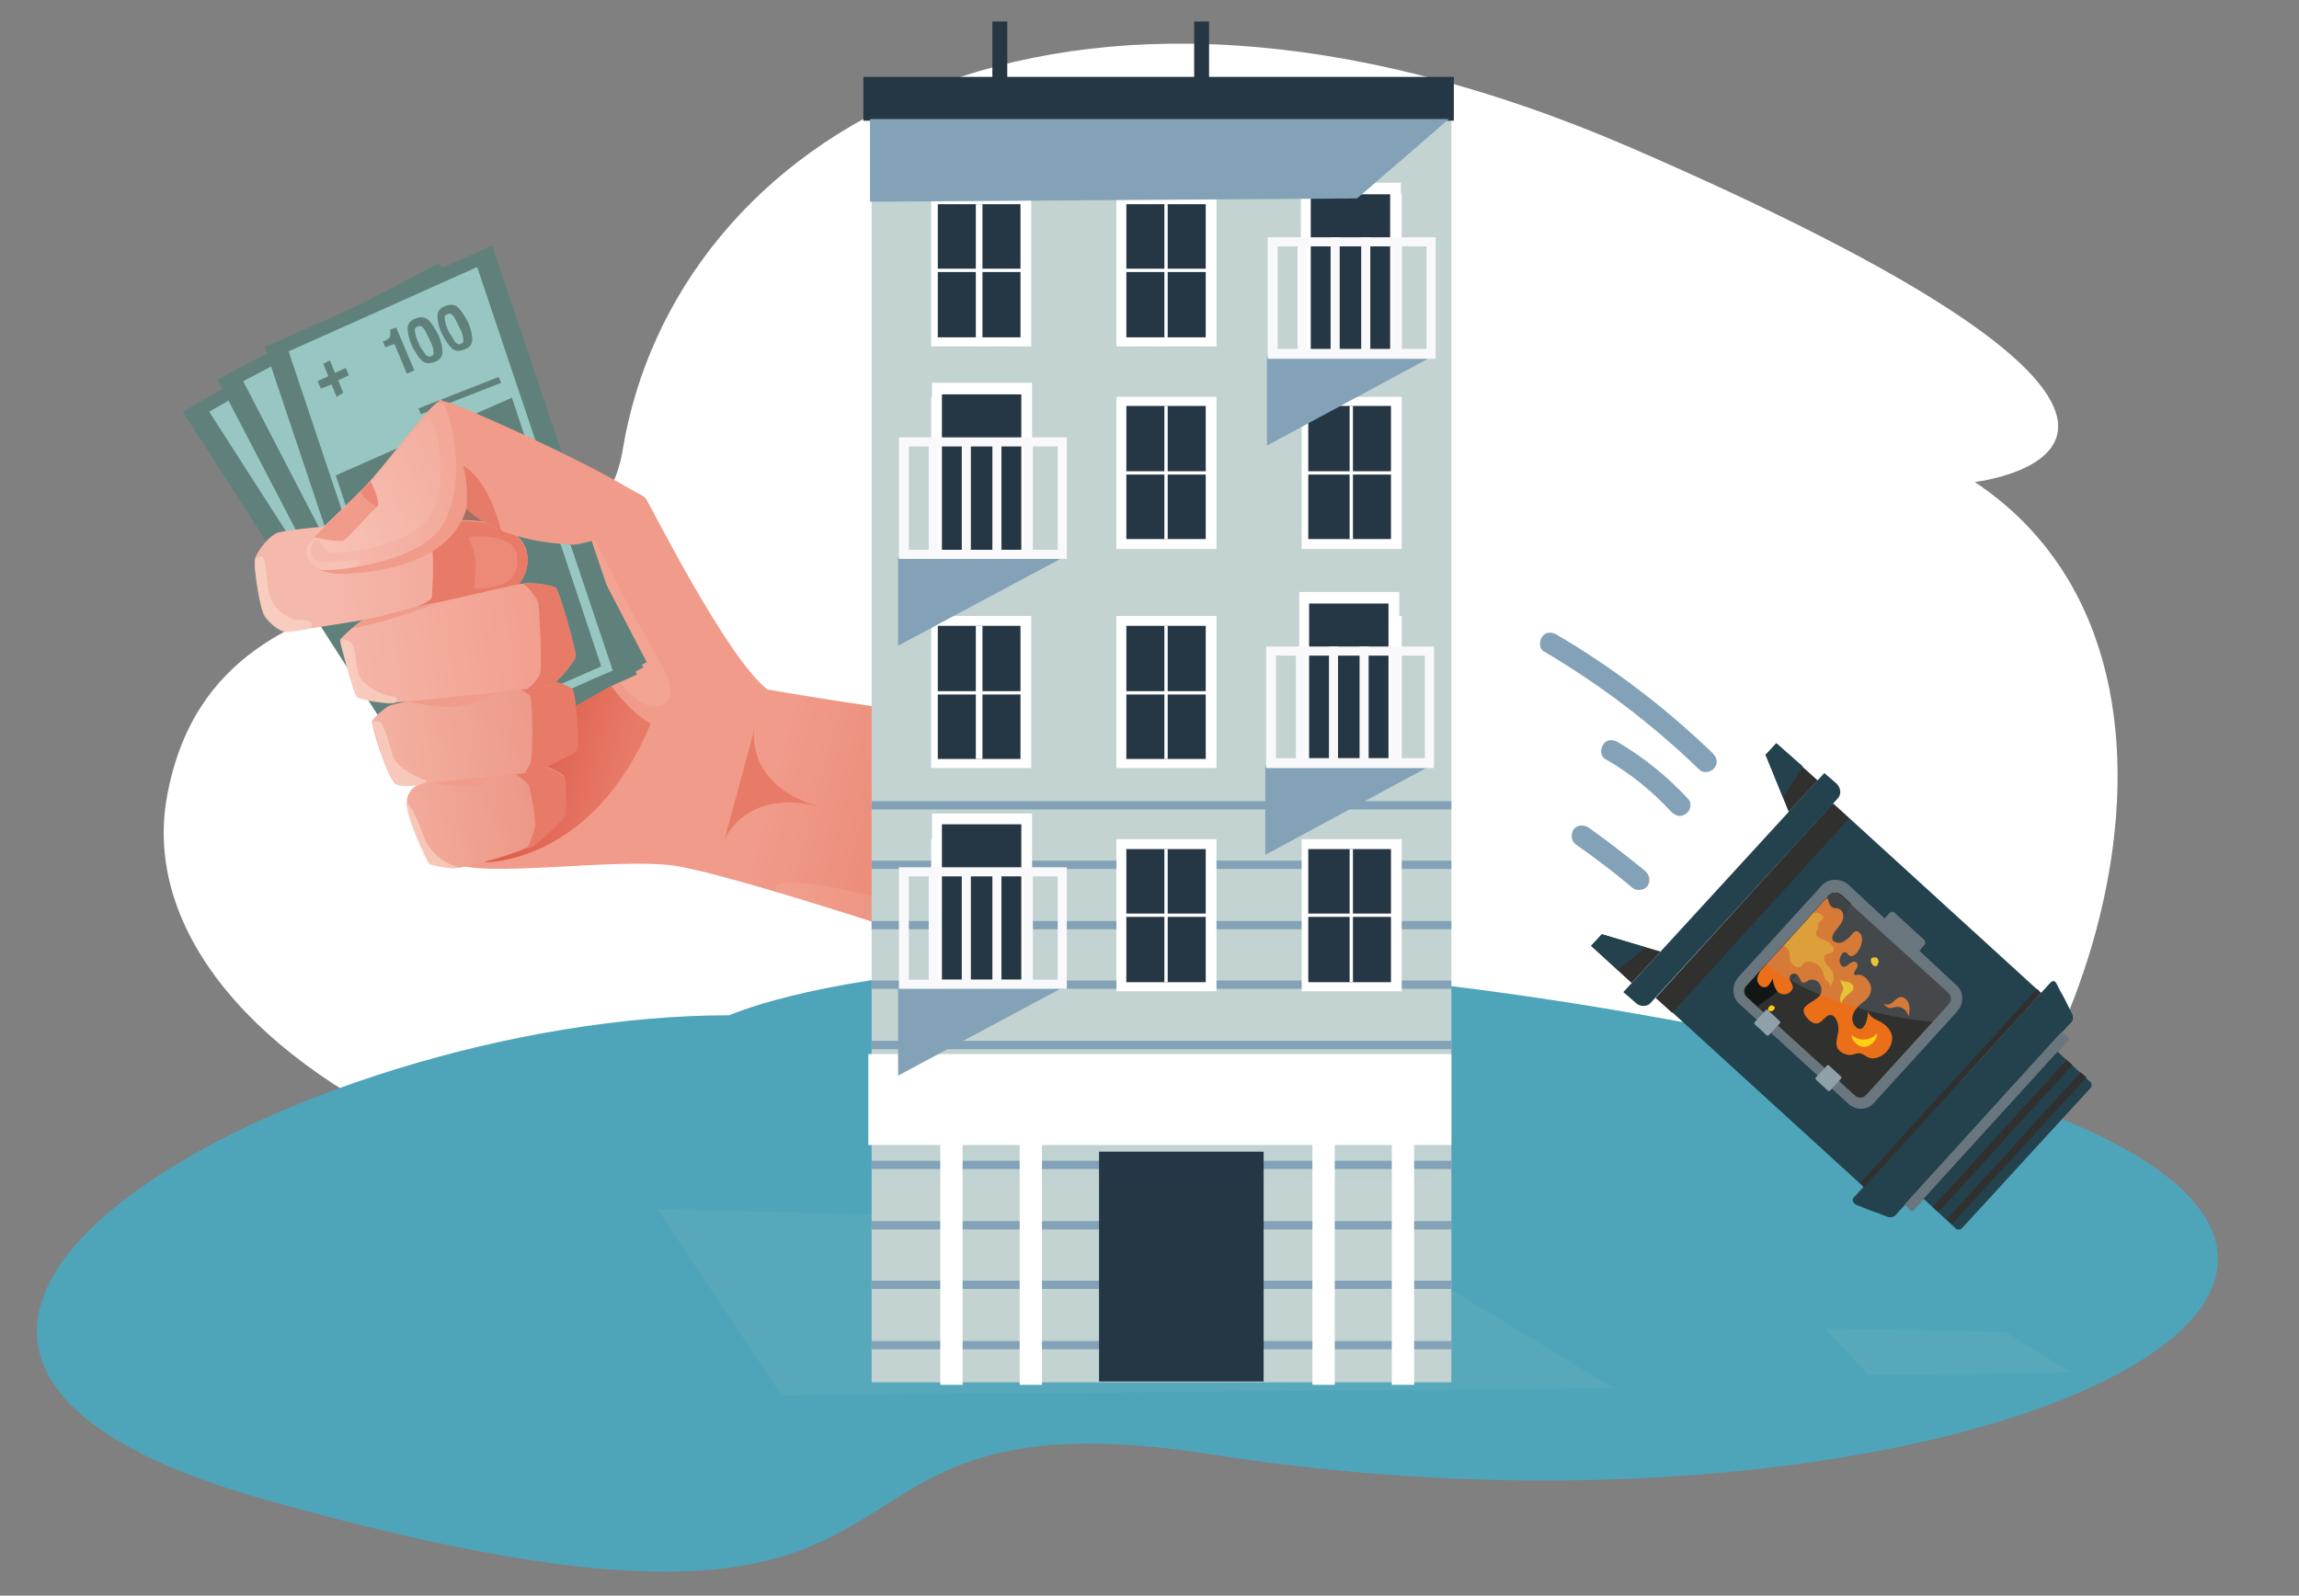 <svg width="278" height="193" viewBox="0 0 278 193" fill="none" xmlns="http://www.w3.org/2000/svg">
<rect x="0" y="0" width="278" height="193" fill="#808080" stroke="none"/>
<path fill-rule="evenodd" clip-rule="evenodd" d="M20.2 96.3C14.2 129.4 76.5 159.2 136 142.9C204.8 124 207.7 163.9 229.5 150.3C251.3 136.7 271.7 80.3 238.8 58.3C238.8 58.3 279.5 53.6 197.3 17.9C127.1 -12.5 81.5 16.9 75.3 54.4C71.6 77.7 26.5 62 20.2 96.3Z" fill="white"/>
<path fill-rule="evenodd" clip-rule="evenodd" d="M88.2 122.8C36.4 122.8 -35.8 162.3 32.1 181.4C123 207 90.2 167.1 146.4 175.9C241 190.8 321 149.6 224.4 127.9C125.4 105.8 88.2 122.8 88.2 122.8Z" fill="#4EA5BA"/>
<g opacity="0.46">
<g opacity="0.46">
<g opacity="0.46">
<path opacity="0.46" d="M195.1 167.9L94.5 168.8L79.5 146.3L162.5 148.1L195.1 167.9Z" fill="#FCDBB8"/>
</g>
</g>
</g>
<g opacity="0.46">
<g opacity="0.46">
<g opacity="0.46">
<path opacity="0.46" d="M250.5 166L225.9 166.3L220.7 160.7L242.5 161.1L250.5 166Z" fill="#FCDBB8"/>
</g>
</g>
</g>
<path d="M117.8 115.5C117.8 115.5 88.9 105.8 81.5 104.7C74.1 103.7 57.6 106.4 54.5 104.2C51.3 102 49.9 70.7 49.8 66.4C49.7 62.1 55.3 57.1 60.4 55.6C65.4 54.1 77.3 59.3 78.1 60.3C78.8 61.4 87.9 79.6 92.8 83.4C109.6 86.3 125.2 88 125.2 88L117.8 115.5Z" fill="url(#paint0_linear_19_93634)"/>
<path d="M87.6 101.6L91.2 88.3C91.2 88.3 90.1 95.1 99.2 97.6C90.1 95.2 87.6 101.6 87.6 101.6Z" fill="#E77B68"/>
<path opacity="0.12" d="M68.2 62.9C70.8 61.5 72.8 67.2 76.1 73.4C79.4 79.6 82.8 83.8 80.2 85.2C77.6 86.6 74.2 82.4 70.9 76.2C67.6 70 65.6 64.3 68.2 62.9Z" fill="#FAD8C9"/>
<path opacity="0.12" d="M95.1 108.3C95.2 108.3 95.3 108.4 95.4 108.4C105.9 111.5 117.8 115.6 117.8 115.6L118.8 111.7C118.8 111.7 113.5 110.3 103.4 107.9C93.3 105.6 92.2 107.4 95.1 108.3Z" fill="#FAD8C9"/>
<path d="M58.6 104.3C58.6 104.3 71.6 104.6 78.7 87.5C75.4 85.8 72.1 80.7 70 76.6C66.8 70.5 64.9 65.4 64.9 65.4C64.9 65.4 60.3 64 58.9 63.2C57.2 62.2 52.4 58.4 52.4 58.4L54.5 79.3L58.6 104.3Z" fill="url(#paint1_linear_19_93634)"/>
<path d="M51.6 95.7L22.1 49.8L48.3 34.8L77.8 80.7L51.6 95.7Z" fill="#60817B"/>
<path d="M73.8 79.4L47.7 38.6C46.6 39.2 45.4 39.2 45 38.5C45 38.5 26.3 49.2 25.3 49.8L52.2 91.7C53.3 91.1 54.5 91.1 54.9 91.8L72.7 81.6C72.2 81 72.8 80 73.8 79.4Z" fill="#97C6C3"/>
<path d="M56.5 61.5C55 59.3 50.9 59.2 47.3 61.2C43.7 63.3 41.9 66.8 43.4 69C44.9 71.2 49 71.3 52.6 69.3C56.2 67.2 57.9 63.7 56.5 61.5Z" fill="#728B57"/>
<path d="M51.4 94.1L26.3 45.9L53.1 31.8L78.2 80.1L51.4 94.1Z" fill="#60817B"/>
<path d="M74.4 78.5L52.1 35.6C51 36.2 49.9 36.1 49.5 35.4C49.5 35.4 30.5 45.6 29.4 46.1L52.2 90.1C53.3 89.5 54.4 89.6 54.8 90.3L73 80.7C72.7 80.1 73.3 79 74.4 78.5Z" fill="#97C6C3"/>
<path d="M54.5 67.3C58.2 65.4 60.3 61.9 59 59.5C57.8 57.1 53.8 56.8 50 58.7C46.3 60.6 44.2 64.1 45.5 66.5C46.8 68.9 50.8 69.2 54.5 67.3Z" fill="#728B57"/>
<path d="M49.4 93.9L32 42L59.5 29.7L77 81.6L49.4 93.9Z" fill="#60817B"/>
<path d="M74.1 81.1L57.7 32.3C56.6 32.8 36 42 34.9 42.5L50.8 90C51.9 89.5 53 89.7 53.3 90.4L72 82C72 82 73 81.6 74.1 81.1Z" fill="#97C6C3"/>
<path d="M61.4 58.7C60.5 56.2 56.7 55.5 52.9 57.2C49.1 58.9 46.7 62.3 47.6 64.9C48.5 67.4 52.3 68.1 56.1 66.4C59.9 64.7 62.2 61.2 61.4 58.7Z" fill="#728B57"/>
<path d="M72.7 80.6L51.4 90L40.6 57.5L61.9 48.1L72.7 80.6Z" fill="#60817B"/>
<path d="M46.6 42L46.3 41.3C46.6 41.2 46.8 41.1 46.9 41C47.1 40.9 47.2 40.7 47.2 40.5C47.2 40.4 47.2 40.2 47.2 40.1C47.2 40 47.2 39.9 47.1 39.9L47.9 39.6L50.1 44.8L49.2 45.2L47.7 41.6L46.6 42Z" fill="#60817B"/>
<path d="M51.8 38.7C52.2 39.1 52.6 39.7 53 40.5C53.4 41.4 53.5 42.1 53.5 42.6C53.5 43.2 53.1 43.6 52.5 43.8C51.9 44 51.4 44 51 43.6C50.6 43.2 50.2 42.6 49.8 41.8C49.4 40.9 49.3 40.2 49.3 39.7C49.3 39.1 49.7 38.7 50.3 38.5C50.8 38.3 51.3 38.3 51.8 38.7ZM51.4 42.8C51.6 43.1 51.9 43.2 52.1 43.1C52.4 43 52.5 42.8 52.4 42.4C52.4 42 52.2 41.6 51.9 41C51.6 40.4 51.4 39.9 51.2 39.7C51 39.4 50.7 39.4 50.5 39.5C50.2 39.6 50.1 39.8 50.2 40.2C50.2 40.5 50.4 41 50.7 41.7C50.9 42.1 51.2 42.5 51.4 42.8Z" fill="#60817B"/>
<path d="M55.4 37.2C55.8 37.6 56.2 38.2 56.6 39C57 39.9 57.1 40.6 57.1 41.1C57.1 41.7 56.7 42.1 56.1 42.3C55.5 42.5 55 42.5 54.6 42.1C54.2 41.7 53.8 41.1 53.4 40.3C53 39.4 52.9 38.7 52.9 38.2C52.9 37.6 53.3 37.2 53.9 37C54.5 36.8 55 36.8 55.4 37.2ZM55 41.3C55.2 41.6 55.5 41.7 55.7 41.6C56 41.5 56.1 41.3 56 40.9C56 40.5 55.8 40.1 55.5 39.5C55.2 38.9 55 38.4 54.8 38.2C54.6 37.9 54.3 37.9 54.1 38C53.8 38.1 53.7 38.3 53.8 38.7C53.8 39 54 39.5 54.3 40.2C54.6 40.6 54.8 41 55 41.3Z" fill="#60817B"/>
<path d="M38.8 47L38.4 46.1L39.7 45.5L39.1 44L39.9 43.6L40.5 45.1L41.8 44.5L42.2 45.4L40.9 46L41.5 47.5L40.7 48L40.1 46.5L38.8 47Z" fill="#60817B"/>
<path d="M60.3 45.6L50.6 49.4L50.9 50.1L60.6 46.3L60.3 45.6Z" fill="#60817B"/>
<path opacity="0.52" d="M40.2 66.5C40.2 66.5 38.1 68.4 40 69.3C42 70.2 51.5 72.7 57.4 64.3C62.6 67.2 62.5 56.2 62.5 56.2L50 54L40.2 66.5Z" fill="#DE5F4C"/>
<path d="M34.7 76.4C35.7 76.4 59.9 72.4 61 72C62.1 71.6 63.8 69.9 63.8 67.7C63.8 65.5 62.4 64.1 58.9 63.2C55.4 62.2 34.7 63.8 33.4 64.5C32 65.3 30.9 67.1 30.8 67.7C30.7 68.3 31.3 73.6 32.1 74.5C32.7 75.5 33.9 76.4 34.7 76.4Z" fill="url(#paint2_linear_19_93634)"/>
<path d="M52 64.9C52.6 65.9 52.3 71.7 52.2 72.3C52.1 72.8 48.8 74.2 47.2 74.4C46.9 74.4 46.7 74.5 46.5 74.6C53.2 73.5 60.4 72.3 61 72.1C62.1 71.7 63.8 70 63.8 67.8C63.8 65.6 62.4 64.2 58.9 63.3C57.4 62.9 53 62.9 48.2 63.2C48.1 63.1 51.4 63.9 52 64.9Z" fill="#E77B68"/>
<path opacity="0.46" d="M57.3 71.2C57.3 71.2 57.6 69.4 57.5 67.9C57.4 66.4 56.6 65.2 56.7 65C56.8 64.8 62.2 64.5 62.5 67.1C62.8 69.6 61.9 71.1 57.3 71.2Z" fill="#F19B8A"/>
<path opacity="0.63" d="M30.8 68.7C31 70.4 31.5 73.8 32 74.6C32.7 75.5 33.9 76.5 34.7 76.5C34.9 76.5 35.6 76.4 36.8 76.2C38.4 75.9 37.8 74.9 36.4 75C35 75.1 33 73.7 32.6 72C32.1 70.3 32.3 67.1 31.5 67.3C30.8 67.5 31 67.5 30.8 68.7Z" fill="#FAD8C9"/>
<path d="M55.1 105C54.7 105.1 52.1 104.7 51.9 104.4C51.7 104.2 49.3 99.2 49.2 97.2C49.1 95.2 51.1 94.7 51.1 94.7C51.1 94.7 65.1 92.4 66 92.7C66.9 93 68 93.6 68.2 93.9C68.4 94.2 68.5 98.1 68.2 98.6C67.9 99.1 65.3 101.7 64.1 102.3C63 103.1 56.7 104.9 55.1 105Z" fill="url(#paint3_linear_19_93634)"/>
<path d="M66 92.8C65.7 92.7 64 92.9 61.8 93.2C62.3 93.6 63.9 94.7 64 95.1C64.1 95.5 64.8 98.7 64.7 99.9C64.6 100.7 64.1 101.9 63.7 102.7C63.9 102.6 64.1 102.5 64.2 102.5C65.4 101.9 68 99.2 68.3 98.8C68.6 98.3 68.4 94.5 68.3 94.1C68 93.7 66.9 93.1 66 92.8Z" fill="#E77B68"/>
<path opacity="0.63" d="M55.2 104.8C55 104.8 52.2 103.9 51.2 101.1C51 100.6 50.1 97.8 49.1 97C49.1 97.1 49.1 97.2 49.1 97.3C49.2 99.3 51.6 104.2 51.8 104.5C52 104.7 54.6 105.1 55 105.1C55.4 105 55.4 104.8 55.2 104.8Z" fill="#FAD8C9"/>
<path d="M51.1 94.9C51.1 94.9 51.4 94.8 52.3 94.7C53.1 94.6 54.1 95.2 56.7 95.1C59.3 94.9 60.3 93.8 61.9 93.7C63.5 93.5 58.9 89.3 58.9 89.3L50.7 93.2L51.1 94.9Z" fill="#F19B8A"/>
<path d="M47.7 94.7C48.1 95.2 49.8 95.1 51.6 94.8C53.4 94.5 62.4 93.6 63.7 93.5C65 93.4 69.3 91.1 69.6 90.8C69.9 90.4 69.5 83.7 69 83.3C68.5 82.9 66.9 82.2 65.3 82.2C63.7 82.2 47.7 84.9 47 85.4C46.3 85.8 45.2 86.8 45 87.2C44.8 87.5 46.6 93.4 47.7 94.7Z" fill="url(#paint4_linear_19_93634)"/>
<path d="M65.5 82.2C65.2 82.2 64.5 82.3 63.6 82.4L61.5 82.7C61.5 82.7 63.8 83.7 64.1 84.2C64.4 84.7 64.5 91.7 64.1 92.4C63.9 92.8 63.6 93.2 63.5 93.5C63.7 93.5 63.8 93.5 63.9 93.5C65.2 93.4 69.5 91.1 69.8 90.8C70.1 90.4 69.7 83.7 69.2 83.3C68.6 82.9 67 82.2 65.5 82.2Z" fill="#E77B68"/>
<path opacity="0.63" d="M45.1 87.6C45.1 87.7 45.1 87.7 45.1 87.6C45.2 87.9 45.5 89.2 46 90.8C46.5 92.4 47.2 94.1 47.8 94.7C48.1 95.1 49.2 95.1 50.5 95C51 94.9 51.8 94.5 51.5 94.4C51.3 94.3 48.1 93.2 47.5 91.4C47.2 90.5 46.5 87.6 45.9 87.3C45.3 87.1 45 87.2 45.1 87.6Z" fill="#FAD8C9"/>
<path d="M49 84.9C49 84.9 47.9 85 48.8 84.9C49.7 84.8 52.1 85.6 54.7 85.5C57.4 85.4 59.7 83.8 61.3 83.6C62.9 83.5 56.9 79.1 56.9 79.1L48.5 83.1L49 84.9Z" fill="#F19B8A"/>
<path d="M43.1 84.2C43.4 84.6 46.4 85 47.2 85C48 85 65.4 83.3 66.5 82.9C67.6 82.5 69.4 80 69.6 79.5C69.8 79 67.6 71.4 67.2 71.1C66.8 70.8 64.5 70.4 63.1 70.6C61.8 70.8 44.7 74.8 44.1 74.9C43.5 75 41.2 77.2 41.1 77.4C41.1 77.6 42.7 83.7 43.1 84.2Z" fill="url(#paint5_linear_19_93634)"/>
<path d="M67.2 71.1C66.8 70.8 64.5 70.4 63.1 70.6C63.6 70.5 65 72.5 65.1 72.9C65.2 73.3 65.6 80.9 65.3 81.5C65.1 82.1 64 83.4 63.5 83.4C65.1 83.2 66.3 83 66.5 82.9C67.6 82.5 69.4 80 69.6 79.5C69.8 79 67.6 71.4 67.2 71.1Z" fill="#E77B68"/>
<path opacity="0.63" d="M41.2 77.8C41.5 79.2 42.8 83.8 43.1 84.3C43.4 84.7 46.4 85.1 47.2 85.1C47.2 85.1 47.3 85.1 47.5 85.1C48.2 85 48.3 84.2 47.3 84.2C46.2 84.1 43.8 82.9 43.4 81.6C43 80.3 43 78.1 42.4 77.7C41.8 77.3 41.3 77 41.2 77.8Z" fill="#FAD8C9"/>
<path d="M43.8 75L42.6 76C42.6 76 48 75 53.1 72.8C50.1 73.3 46.8 74.5 43.8 75Z" fill="#F19B8A"/>
<path d="M68.5 65.8C70.4 66.5 80 62.6 77.9 60.4C75.8 58.1 54.6 48.3 53.4 48.5C52.2 48.7 47.6 55.1 45.1 57.9C42.6 60.8 37.1 65.4 37 66.4C36.9 67.4 37.6 69.6 41.9 69.4C46.2 69.2 54.6 67.9 56.4 61.5C60.6 65.7 68.5 65.8 68.5 65.8Z" fill="#F19B8A"/>
<path d="M45.1 57.8C42.6 60.7 37.1 65.3 37 66.3C36.9 67.3 37.6 69.5 41.9 69.3C46.2 69.1 54.7 67.4 56.5 61C56.7 55.3 54.8 50.8 53.4 48.3C52.2 48.7 47.6 55 45.1 57.8Z" fill="#F19B8A"/>
<path d="M53.6 48.8C53.3 48.6 52.8 48.7 52.2 49.3C50.3 51.2 47 55.6 45.1 57.8C42.6 60.7 37.1 65.3 37 66.3C36.9 67 37.2 68.3 38.7 68.9C39.6 69.2 51 68.3 53.7 63.2C56.4 58.1 54.6 51.5 54.3 50.3C54.1 49.8 53.9 49.3 53.6 48.8Z" fill="url(#paint6_linear_19_93634)"/>
<path opacity="0.28" d="M51 51.1C49.5 52.6 46.8 56.2 45.2 58C43.5 59.9 40.2 62.8 39.1 64.2C38.9 64.2 38.8 64.3 38.6 64.3C37.7 65.2 37.1 66 37 66.3C36.9 67 37.2 68.3 38.7 68.9C39 69 40.4 69 42.2 68.7C42.6 68.6 42.8 68.6 42.8 68.6C43.9 68.4 43.6 67.8 43 67.7C42.5 67.7 38.3 68.6 37.8 67.4C37.3 66.3 37.8 65.3 38.4 65.3C38.5 65.3 38.6 65.3 38.6 65.3C38.7 65.8 39.1 66.4 40 66.8C40.8 67 49.9 66.3 52.1 62.2C54.3 58.1 52.8 52.7 52.6 51.7C52.4 51.2 52.2 50.8 52 50.5C51.9 50.6 51.5 50.7 51 51.1Z" fill="url(#paint7_linear_19_93634)"/>
<path opacity="0.52" d="M56.4 61.5C57.6 62.7 59.1 63.5 60.6 64.2C60.3 63 59 58.1 56 56.3C56.7 58.7 56.4 61.5 56.4 61.5Z" fill="#DE5F4C"/>
<path d="M44.8 58.2C42.9 60.3 39.7 63.2 38 65C38 65 41.1 65.6 41.5 65.4C41.9 65.3 45 61.7 45.6 61.3C46 61 45.3 59.2 44.8 58.2Z" fill="#F19B8A"/>
<path opacity="0.31" d="M44.8 58.2C44.4 58.6 44 59 43.6 59.5C43.7 59.7 43.9 59.9 44.1 60.2C44.6 60.7 45.3 61.2 45.6 61.3C46 60.8 45.3 59.2 44.8 58.2Z" fill="#DE5F4C"/>
<path d="M175.5 14.4V167.2H105.4V14.4" fill="#C2D3D1"/>
<path d="M175.5 96.9H105.4V97.9H175.5V96.9Z" fill="#83A2B8"/>
<path d="M175.5 104.1H105.4V105.1H175.5V104.1Z" fill="#83A2B8"/>
<path d="M175.5 111.4H105.4V112.4H175.5V111.4Z" fill="#83A2B8"/>
<path d="M175.5 118.6H105.4V119.6H175.5V118.6Z" fill="#83A2B8"/>
<path d="M175.5 125.9H105.4V126.9H175.5V125.9Z" fill="#83A2B8"/>
<path d="M175.5 133.2H105.4V134.2H175.5V133.2Z" fill="#83A2B8"/>
<path d="M175.5 140.4H105.4V141.4H175.5V140.4Z" fill="#83A2B8"/>
<path d="M175.5 147.7H105.4V148.7H175.5V147.7Z" fill="#83A2B8"/>
<path d="M175.5 154.9H105.4V155.9H175.5V154.9Z" fill="#83A2B8"/>
<path d="M175.5 162.2H105.4V163.2H175.5V162.2Z" fill="#83A2B8"/>
<path d="M175.5 127.5H105V138.5H175.5V127.5Z" fill="white"/>
<path d="M144.3 139.3H141.9H132.9V167.1H141.9H144.3H152.8V139.3H144.3Z" fill="#253645"/>
<g opacity="0.31">
<g opacity="0.31">
<g opacity="0.31">
<path opacity="0.31" d="M172.9 142.8L105.2 143V138.1H176.3L172.9 142.8Z" fill="#0059A3"/>
</g>
</g>
</g>
<path d="M116.4 137.8H113.7V167.5H116.4V137.8Z" fill="white"/>
<path d="M126 137.8H123.3V167.5H126V137.8Z" fill="white"/>
<path d="M161.4 137.8H158.7V167.5H161.4V137.8Z" fill="white"/>
<path d="M171 137.8H168.3V167.5H171V137.8Z" fill="white"/>
<path d="M124.7 101.5H112.6V119.9H124.7V101.5Z" fill="white"/>
<path d="M123.4 102.7H113.4V118.8H123.4V102.7Z" fill="#253645"/>
<path d="M124.3 110.5H113V110.9H124.3V110.5Z" fill="white"/>
<path d="M118.8 102.7H118V118.8H118.8V102.7Z" fill="white"/>
<path d="M147.1 101.5H135V119.9H147.1V101.5Z" fill="white"/>
<path d="M145.8 102.7H136.2V118.8H145.8V102.7Z" fill="#253645"/>
<path d="M146.7 110.5H135.4V110.9H146.7V110.5Z" fill="white"/>
<path d="M141.2 102.7H140.8V118.8H141.2V102.7Z" fill="white"/>
<path d="M169.5 101.5H157.4V119.9H169.5V101.5Z" fill="white"/>
<path d="M168.2 102.7H158.2V118.8H168.2V102.7Z" fill="#253645"/>
<path d="M169.1 110.5H157.8V110.9H169.1V110.5Z" fill="white"/>
<path d="M163.6 102.7H163.2V118.8H163.6V102.7Z" fill="white"/>
<path d="M124.7 74.5H112.6V92.9H124.7V74.5Z" fill="white"/>
<path d="M123.4 75.7H113.4V91.8H123.4V75.7Z" fill="#253645"/>
<path d="M124.3 83.6H113V84H124.3V83.6Z" fill="white"/>
<path d="M118.8 75.7H118V91.8H118.8V75.7Z" fill="white"/>
<path d="M147.1 74.5H135V92.9H147.1V74.5Z" fill="white"/>
<path d="M145.8 75.7H136.2V91.8H145.8V75.7Z" fill="#253645"/>
<path d="M146.7 83.6H135.4V84H146.7V83.6Z" fill="white"/>
<path d="M141.2 75.7H140.8V91.8H141.2V75.7Z" fill="white"/>
<path d="M169.5 74.5H157.4V92.9H169.5V74.5Z" fill="white"/>
<path d="M168.2 75.7H158.2V91.8H168.2V75.7Z" fill="#253645"/>
<path d="M169.1 83.6H157.8V84H169.1V83.6Z" fill="white"/>
<path d="M163.6 75.7H163.2V91.8H163.6V75.7Z" fill="white"/>
<path d="M124.7 48H112.6V66.4H124.7V48Z" fill="white"/>
<path d="M123.4 49.1H113.4V65.2H123.4V49.1Z" fill="#253645"/>
<path d="M124.3 57H113V57.4H124.3V57Z" fill="white"/>
<path d="M118.8 49.1H118V65.2H118.8V49.1Z" fill="white"/>
<path d="M147.1 48H135V66.4H147.1V48Z" fill="white"/>
<path d="M145.8 49.1H136.2V65.2H145.8V49.1Z" fill="#253645"/>
<path d="M146.7 57H135.4V57.4H146.7V57Z" fill="white"/>
<path d="M141.2 49.1H140.8V65.2H141.2V49.1Z" fill="white"/>
<path d="M169.5 48H157.4V66.4H169.5V48Z" fill="white"/>
<path d="M168.2 49.1H158.2V65.2H168.2V49.1Z" fill="#253645"/>
<path d="M169.1 57H157.8V57.4H169.1V57Z" fill="white"/>
<path d="M163.6 49.1H163.2V65.2H163.6V49.1Z" fill="white"/>
<path d="M124.7 23.5H112.6V41.9H124.7V23.5Z" fill="white"/>
<path d="M123.4 24.7H113.4V40.8H123.4V24.7Z" fill="#253645"/>
<path d="M124.3 32.5H113V32.9H124.3V32.5Z" fill="white"/>
<path d="M118.8 24.7H118V40.8H118.8V24.7Z" fill="white"/>
<path d="M147.1 23.5H135V41.9H147.1V23.5Z" fill="white"/>
<path d="M145.8 24.7H136.2V40.8H145.8V24.7Z" fill="#253645"/>
<path d="M146.7 32.5H135.4V32.9H146.7V32.5Z" fill="white"/>
<path d="M141.2 24.7H140.8V40.8H141.2V24.7Z" fill="white"/>
<path d="M169.5 23.5H157.4V41.9H169.5V23.5Z" fill="white"/>
<path d="M168.2 24.7H158.2V40.8H168.2V24.7Z" fill="#253645"/>
<path d="M169.1 32.5H157.8V32.9H169.1V32.5Z" fill="white"/>
<path d="M163.6 24.7H163.2V40.8H163.6V24.7Z" fill="white"/>
<path d="M175.8 9.3H104.4V14.6H175.8V9.3Z" fill="#253645"/>
<path d="M169.4 22.1H157.3V43.6H169.4V22.1Z" fill="white"/>
<path d="M168.1 23.5H158.5V42.3H168.1V23.5Z" fill="#253645"/>
<path d="M153.2 43.1V53.9L173.2 43.1H153.2Z" fill="#83A2B8"/>
<path d="M173.6 43.4H153.3V28.7H173.6V43.4ZM154.5 42.2H172.5V29.8H154.5V42.2Z" fill="#F9F8FB"/>
<path d="M158 28.7H156.9V42.9H158V28.7Z" fill="#F9F8FB"/>
<path d="M165.7 28.7H164.6V42.9H165.7V28.7Z" fill="#F9F8FB"/>
<path d="M169.5 28.7H168.4V42.9H169.5V28.7Z" fill="#F9F8FB"/>
<path d="M162 28.7H160.9V42.9H162V28.7Z" fill="#F9F8FB"/>
<path d="M124.8 46.3H112.7V67.8H124.8V46.3Z" fill="white"/>
<path d="M123.5 47.7H113.9V66.5H123.5V47.7Z" fill="#253645"/>
<path d="M108.6 67.4V78.1L128.6 67.4H108.6Z" fill="#83A2B8"/>
<path d="M129 67.6H108.7V52.9H129V67.6ZM109.9 66.5H127.9V54H109.9V66.5Z" fill="#F9F8FB"/>
<path d="M113.4 53H112.3V67.2H113.4V53Z" fill="#F9F8FB"/>
<path d="M121.1 53H120V67.2H121.1V53Z" fill="#F9F8FB"/>
<path d="M124.9 53H123.8V67.2H124.9V53Z" fill="#F9F8FB"/>
<path d="M117.4 53H116.3V67.2H117.4V53Z" fill="#F9F8FB"/>
<path d="M124.8 98.4H112.7V119.9H124.8V98.4Z" fill="white"/>
<path d="M123.5 99.7H113.9V118.5H123.5V99.7Z" fill="#253645"/>
<path d="M108.6 119.4V130.1L128.6 119.4H108.6Z" fill="#83A2B8"/>
<path d="M129 119.6H108.7V104.9H129V119.6ZM109.9 118.5H127.9V106H109.9V118.5Z" fill="#F9F8FB"/>
<path d="M113.4 105H112.3V119.2H113.4V105Z" fill="#F9F8FB"/>
<path d="M121.1 105H120V119.2H121.1V105Z" fill="#F9F8FB"/>
<path d="M124.9 105H123.8V119.2H124.9V105Z" fill="#F9F8FB"/>
<path d="M117.4 105H116.3V119.2H117.4V105Z" fill="#F9F8FB"/>
<path d="M169.2 71.6H157.1V93.1H169.2V71.6Z" fill="white"/>
<path d="M167.9 73H158.3V91.8H167.9V73Z" fill="#253645"/>
<path d="M153 92.6V103.4L173 92.6H153Z" fill="#83A2B8"/>
<path d="M173.4 92.9H153.1V78.2H173.4V92.9ZM154.3 91.7H172.3V79.3H154.3V91.7Z" fill="#F9F8FB"/>
<path d="M157.8 78.2H156.7V92.4H157.8V78.2Z" fill="#F9F8FB"/>
<path d="M165.5 78.2H164.4V92.4H165.5V78.2Z" fill="#F9F8FB"/>
<path d="M169.3 78.2H168.2V92.4H169.3V78.2Z" fill="#F9F8FB"/>
<path d="M161.8 78.2H160.7V92.4H161.8V78.2Z" fill="#F9F8FB"/>
<path d="M175.2 14.4L164.1 24L105.2 24.4V14.4H175.2Z" fill="#83A2B8"/>
<path d="M146.2 2.6H144.4V10.3H146.2V2.6Z" fill="#253645"/>
<path d="M121.8 2.6H120V10.3H121.8V2.6Z" fill="#253645"/>
<path d="M221.7 97.2L200.3 120.7L225.4 143.6L246.8 120.1L221.7 97.2Z" fill="#24424E"/>
<path fill-rule="evenodd" clip-rule="evenodd" d="M226.6 133.4L236.7 122.3C237.5 121.4 237.5 119.9 236.5 119.1L232.1 115L232.7 114.3C232.9 114.1 232.8 113.9 232.7 113.7L229.1 110.4C228.9 110.2 228.7 110.3 228.5 110.4L227.9 111.1L223.5 107C222.6 106.2 221.1 106.2 220.3 107.1L210.2 118.2C209.4 119.1 209.4 120.6 210.3 121.4L223.4 133.4C224.4 134.4 225.8 134.3 226.6 133.4Z" fill="#6A767D"/>
<path fill-rule="evenodd" clip-rule="evenodd" d="M225.6 132.5L235.7 121.4C236 121 236 120.5 235.6 120.1L222.5 108.2C222.1 107.9 221.6 107.9 221.2 108.2L211.1 119.3C210.8 119.7 210.8 120.2 211.2 120.6L224.3 132.5C224.7 132.9 225.3 132.8 225.6 132.5Z" fill="#30302F"/>
<path fill-rule="evenodd" clip-rule="evenodd" d="M223.8 109.3L222.6 108.2C222.2 107.9 221.7 107.9 221.3 108.2L211.2 119.3C210.9 119.7 210.9 120.2 211.3 120.6L212.5 121.7C214.7 120.3 216.9 118.4 218.9 116.2C220.9 113.9 222.6 111.6 223.8 109.3Z" fill="#141616"/>
<path fill-rule="evenodd" clip-rule="evenodd" d="M223.8 109.3L222.6 108.2C222.2 107.9 221.7 107.9 221.3 108.2L213.6 116.6C214.5 117.3 215.5 117.9 216.5 118.5C217.3 117.8 218.1 116.9 218.9 116.1C220.9 113.9 222.6 111.6 223.8 109.3Z" fill="#292928"/>
<path fill-rule="evenodd" clip-rule="evenodd" d="M224.2 144.8C228.2 140.5 232.1 136.1 236.1 131.8C240.1 127.5 244 123.1 248 118.8C248.2 118.6 248.5 118.6 248.7 119C249 119.7 249.4 120.3 249.7 120.9C250 121.5 250.3 122.1 250.6 122.7C250.7 123 250.7 123.4 250.5 123.6C246.9 127.5 243.4 131.4 239.8 135.3C236.3 139.2 232.7 143.1 229.2 147C229 147.2 228.6 147.3 228.3 147.2C227.7 147 227.1 146.7 226.4 146.5C225.7 146.2 225.1 146 224.4 145.7C224 145.4 223.9 145.1 224.2 144.8Z" fill="#24424E"/>
<path fill-rule="evenodd" clip-rule="evenodd" d="M230.3 145.7L249.3 124.8L250.1 125.5C250.2 125.6 250.2 125.8 250.1 125.9L231.4 146.4C231.3 146.5 231.1 146.5 231 146.4L230.3 145.7Z" fill="#6A767D"/>
<path d="M246.3 119.6L224.9 143.1L225.4 143.6L246.8 120.1L246.3 119.6Z" fill="#30302F"/>
<path fill-rule="evenodd" clip-rule="evenodd" d="M221.3 131.9C221.2 132 221.1 132 221 131.9L219.6 130.6C219.5 130.5 219.5 130.4 219.6 130.3L220.9 128.9C221 128.8 221.1 128.8 221.2 128.9L222.6 130.2C222.7 130.3 222.7 130.4 222.6 130.5L221.3 131.9ZM213.9 125.2C213.8 125.3 213.7 125.3 213.6 125.2L212.2 123.9C212.1 123.8 212.1 123.7 212.2 123.6L213.5 122.2C213.6 122.1 213.7 122.1 213.8 122.2L215.2 123.5C215.3 123.6 215.3 123.7 215.2 123.8L213.9 125.2Z" fill="#90A0A9"/>
<path d="M221.6 97.2L200.2 120.7L202.2 122.5L223.6 99L221.6 97.2Z" fill="#30302F"/>
<path fill-rule="evenodd" clip-rule="evenodd" d="M199.6 121.3L222.2 96.6C222.7 96.1 222.6 95.3 222.1 94.8L220.6 93.5L196.3 120L197.8 121.3C198.3 121.8 199.2 121.8 199.6 121.3Z" fill="#24424E"/>
<path fill-rule="evenodd" clip-rule="evenodd" d="M192.4 114.4L193.7 113L200.8 115.1L197.3 118.9L192.4 114.4ZM214.8 89.9L213.5 91.3L216.3 98.2L219.8 94.4L214.8 89.9Z" fill="#30302F"/>
<path fill-rule="evenodd" clip-rule="evenodd" d="M199 114.6C197.8 115.6 196.7 116.5 195.6 117.3L192.4 114.4L193.7 113L199 114.6ZM214.8 89.9L213.5 91.3L215.6 96.4C216.5 95.1 217.3 93.9 218 92.7L214.8 89.9Z" fill="#24424E"/>
<path fill-rule="evenodd" clip-rule="evenodd" d="M232.6 145L248.8 127.2L252.7 130.8C253 131 253 131.5 252.7 131.7L237.3 148.5C237.1 148.8 236.6 148.8 236.4 148.5L232.6 145Z" fill="#24424E"/>
<path fill-rule="evenodd" clip-rule="evenodd" d="M235.4 147.5L251.6 129.7L252.3 130.3L236 148.1L235.4 147.5ZM233.7 146L249.9 128.2L250.6 128.8L234.4 146.6L233.7 146Z" fill="#30302F"/>
<path d="M220.9 108.6L212.9 117.4C212.9 117.4 212.4 118.1 212.5 118.6C212.6 119 212.9 119.5 213.5 119.4C213.9 119.3 214.2 118.7 214.4 118.3C214.3 118.8 214.7 119.7 215 120C215.5 120.4 216.3 120.4 216.7 119.7C217.1 119.1 216.1 118.6 216.5 118C216.6 117.8 216.9 117.7 217.1 117.8C217.5 117.9 217.5 118.2 217.7 118.5C218 119.2 218.4 118.7 218.9 118.5C219.5 118.4 220.1 118.8 220.2 119.4C220.4 120.1 220.1 120.5 219.5 120.9C219.1 121.2 218 121.7 218.1 122.3C218.1 122.8 218.8 123.5 219.2 123.7C219.8 124 220.2 123.6 220.6 123.2C221.7 122 222.4 123.6 222.3 124.7C222.2 125.4 221.9 126.2 222.2 126.8C222.5 127.3 223.2 127.6 223.7 127.6C224.3 127.6 224.6 127.2 225.2 127.5C225.8 127.8 226 128.1 226.7 128C227.9 127.8 228.9 126.6 228.8 125.4C228.7 124.6 228.1 124 227.4 123.6C226.8 123.3 226 123 225.9 122.3C225.9 123.1 225.4 125.2 224.4 124.2C223.4 123.2 224.4 121.8 225.3 121.2C226.3 120.5 226.6 119.4 225.8 118.5C225.5 118.1 225.1 117.9 224.7 117.9C224.5 117.9 224.2 118.1 224.2 117.7C224.2 117.4 224.6 117.2 224.6 116.9C224.7 116.4 224.3 116.2 223.9 116.4C223.5 116.6 223 117.3 222.6 116.7C222.3 116.3 222.5 115.6 222.8 115.3C223.4 114.8 223.4 115.9 224.1 115.6C224.9 115.2 225.7 113.3 224.7 112.7C224.3 112.4 223.9 113.1 223.6 113.4C223.2 113.7 222.7 114.2 222.1 114C221.2 113.8 221.6 113 222 112.5C222.4 112 222.9 111.5 222.9 110.8C222.9 110.5 222.8 110.2 222.5 110C222.2 109.8 221.9 109.9 221.7 109.8C221 109.5 221.2 108.8 220.9 108.6Z" fill="#EB6F18"/>
<path d="M219.3 110.4L215.7 114.4C215.7 114.4 216.3 114.7 216.4 115.2C216.4 115.5 216.4 115.9 216.5 116.2C216.6 116.6 217.1 117 217.5 117C217.8 117 217.9 116.8 218 116.6C218.4 116.2 219 116.3 219.5 116.5C219.9 116.7 220.2 117 220.4 117.5C220.5 117.7 220.5 118 220.6 118.2C220.7 118.5 220.9 118.6 221.1 118.8C221.2 119 221.3 119.1 221.3 119.4C221.4 119.1 221.6 118.9 221.7 118.6C221.8 118.3 221.7 117.9 221.6 117.6C221.5 117.3 221.3 117.1 221.1 116.9C220.9 116.7 220.7 116.5 220.6 116.1C220.6 116 220.6 115.9 220.6 115.7C220.7 115.4 221 115.4 221.3 115.3C222 115.1 221.8 114.6 221.4 114.2C221 113.8 220.6 113.7 220.1 113.5C219.8 113.4 219.6 113.1 219.6 112.8C219.6 112.6 219.7 112.5 219.8 112.4C219.9 112.2 219.8 111.9 219.9 111.7C220 111.4 220.5 111.2 220.5 110.9C220.1 110.3 219.3 110.4 219.3 110.4Z" fill="#F49F19"/>
<path d="M222.5 118.5C222.6 119 223.1 119.4 222.8 119.9C222.5 120.4 222.4 121 222.7 121.4C222.6 120.8 223.8 120.1 224 119.8C224.3 119.4 224 119 223.6 118.8C223.3 118.7 222.9 118.8 222.5 118.5Z" fill="#FFD013"/>
<path d="M227.8 121.4C227.7 121.4 227.7 121.4 227.8 121.4C227.7 121.5 227.7 121.5 227.8 121.4C227.9 121.6 228.1 121.8 228.4 121.9C228.8 122 229.2 121.7 229.6 121.8C229.9 121.8 230.2 122 230.4 122.2C230.6 122.4 230.7 122.7 230.8 122.9C230.9 122.6 230.9 122.3 230.9 122C230.9 121.6 230.8 121.1 230.4 120.8C230.3 120.7 230.1 120.6 230 120.6C229.4 120.5 229.1 121.2 228.6 121.4C228.3 121.6 228 121.5 227.8 121.4Z" fill="#EB6F18"/>
<path d="M226.3 116.5C226.2 116.3 226.2 116 226.3 115.9C226.4 115.8 226.6 115.8 226.8 115.8C227 115.8 227.1 116 227.1 116.1C227.2 116.2 227.2 116.4 227.1 116.5C227 117.1 226.5 116.9 226.3 116.5Z" fill="#FFD013"/>
<path d="M223.9 125.2C223.9 126 224.9 126.8 225.7 126.6C226.4 126.4 227 125.7 227 125C226.1 125.9 224.9 126 223.9 125.2Z" fill="#FFD013"/>
<path d="M214.6 121.9C214.6 122.1 214.5 122.1 214.4 122.2C214.4 122.3 214.3 122.3 214.2 122.3C214.1 122.3 214.1 122.3 214 122.3C213.9 122.3 213.8 122.2 213.8 122.1C213.8 121.9 213.9 121.8 214 121.7C214.1 121.7 214.1 121.6 214.2 121.6C214.3 121.6 214.4 121.6 214.4 121.7C214.5 121.7 214.6 121.7 214.6 121.9Z" fill="#FFD013"/>
<path opacity="0.22" fill-rule="evenodd" clip-rule="evenodd" d="M233.7 123.6L235.7 121.4C236 121 236 120.5 235.6 120.1L222.5 108.2C222.1 107.9 221.6 107.9 221.2 108.2L213.5 116.6C219.8 121.4 228.4 123.1 233.7 123.6Z" fill="#90A0A9"/>
<path d="M207.1 91.1C201.4 85.6 195.1 80.8 188.3 76.8C187.7 76.4 186.9 76.4 186.5 77C186.1 77.5 186.1 78.5 186.7 78.8C193.5 82.8 199.8 87.6 205.5 93.1C206 93.6 206.9 93.4 207.3 92.9C207.8 92.3 207.6 91.6 207.1 91.1Z" fill="#83A2B8"/>
<path d="M204.2 96.7C201.7 94 198.9 91.7 195.7 89.8C195.1 89.4 194.3 89.4 193.9 90C193.5 90.5 193.5 91.5 194.1 91.8C197.1 93.5 199.8 95.7 202.1 98.2C202.6 98.7 203.3 98.9 203.9 98.4C204.4 98.1 204.6 97.2 204.2 96.7Z" fill="#83A2B8"/>
<path d="M199 105.4C196.8 103.6 194.5 101.8 192.1 100.1C191.5 99.7 190.7 99.8 190.3 100.3C189.9 100.9 190 101.7 190.5 102.1C192.9 103.8 195.2 105.5 197.4 107.4C197.9 107.8 198.8 107.7 199.2 107.2C199.6 106.6 199.5 105.9 199 105.4Z" fill="#83A2B8"/>
<defs>
<linearGradient id="paint0_linear_19_93634" x1="126.344" y1="97.712" x2="94.706" y2="89.234" gradientUnits="userSpaceOnUse">
<stop stop-color="#E77B68"/>
<stop offset="1" stop-color="#F19B8A"/>
</linearGradient>
<linearGradient id="paint1_linear_19_93634" x1="77.197" y1="87.162" x2="66.022" y2="84.168" gradientUnits="userSpaceOnUse">
<stop stop-color="#E77B68"/>
<stop offset="1" stop-color="#DE5F4C"/>
</linearGradient>
<linearGradient id="paint2_linear_19_93634" x1="38.791" y1="69.783" x2="68.196" y2="66.056" gradientUnits="userSpaceOnUse">
<stop stop-color="#F5B9AC"/>
<stop offset="1" stop-color="#F19B8A"/>
</linearGradient>
<linearGradient id="paint3_linear_19_93634" x1="42.752" y1="101.03" x2="72.157" y2="97.303" gradientUnits="userSpaceOnUse">
<stop stop-color="#F5B3A4"/>
<stop offset="1" stop-color="#E98F7D"/>
</linearGradient>
<linearGradient id="paint4_linear_19_93634" x1="41.449" y1="90.754" x2="70.855" y2="87.027" gradientUnits="userSpaceOnUse">
<stop stop-color="#F5B6A7"/>
<stop offset="1" stop-color="#EB9382"/>
</linearGradient>
<linearGradient id="paint5_linear_19_93634" x1="40.076" y1="79.92" x2="69.481" y2="76.193" gradientUnits="userSpaceOnUse">
<stop stop-color="#F5B7AA"/>
<stop offset="1" stop-color="#F19B8A"/>
</linearGradient>
<linearGradient id="paint6_linear_19_93634" x1="39.154" y1="62.228" x2="68.04" y2="51.565" gradientUnits="userSpaceOnUse">
<stop stop-color="#F5B9AC"/>
<stop offset="1" stop-color="#F19B8A"/>
</linearGradient>
<linearGradient id="paint7_linear_19_93634" x1="53.258" y1="55.31" x2="39.392" y2="67.733" gradientUnits="userSpaceOnUse">
<stop stop-color="#F5B9AC"/>
<stop offset="1" stop-color="#FAD8C9"/>
</linearGradient>
</defs>
</svg>
